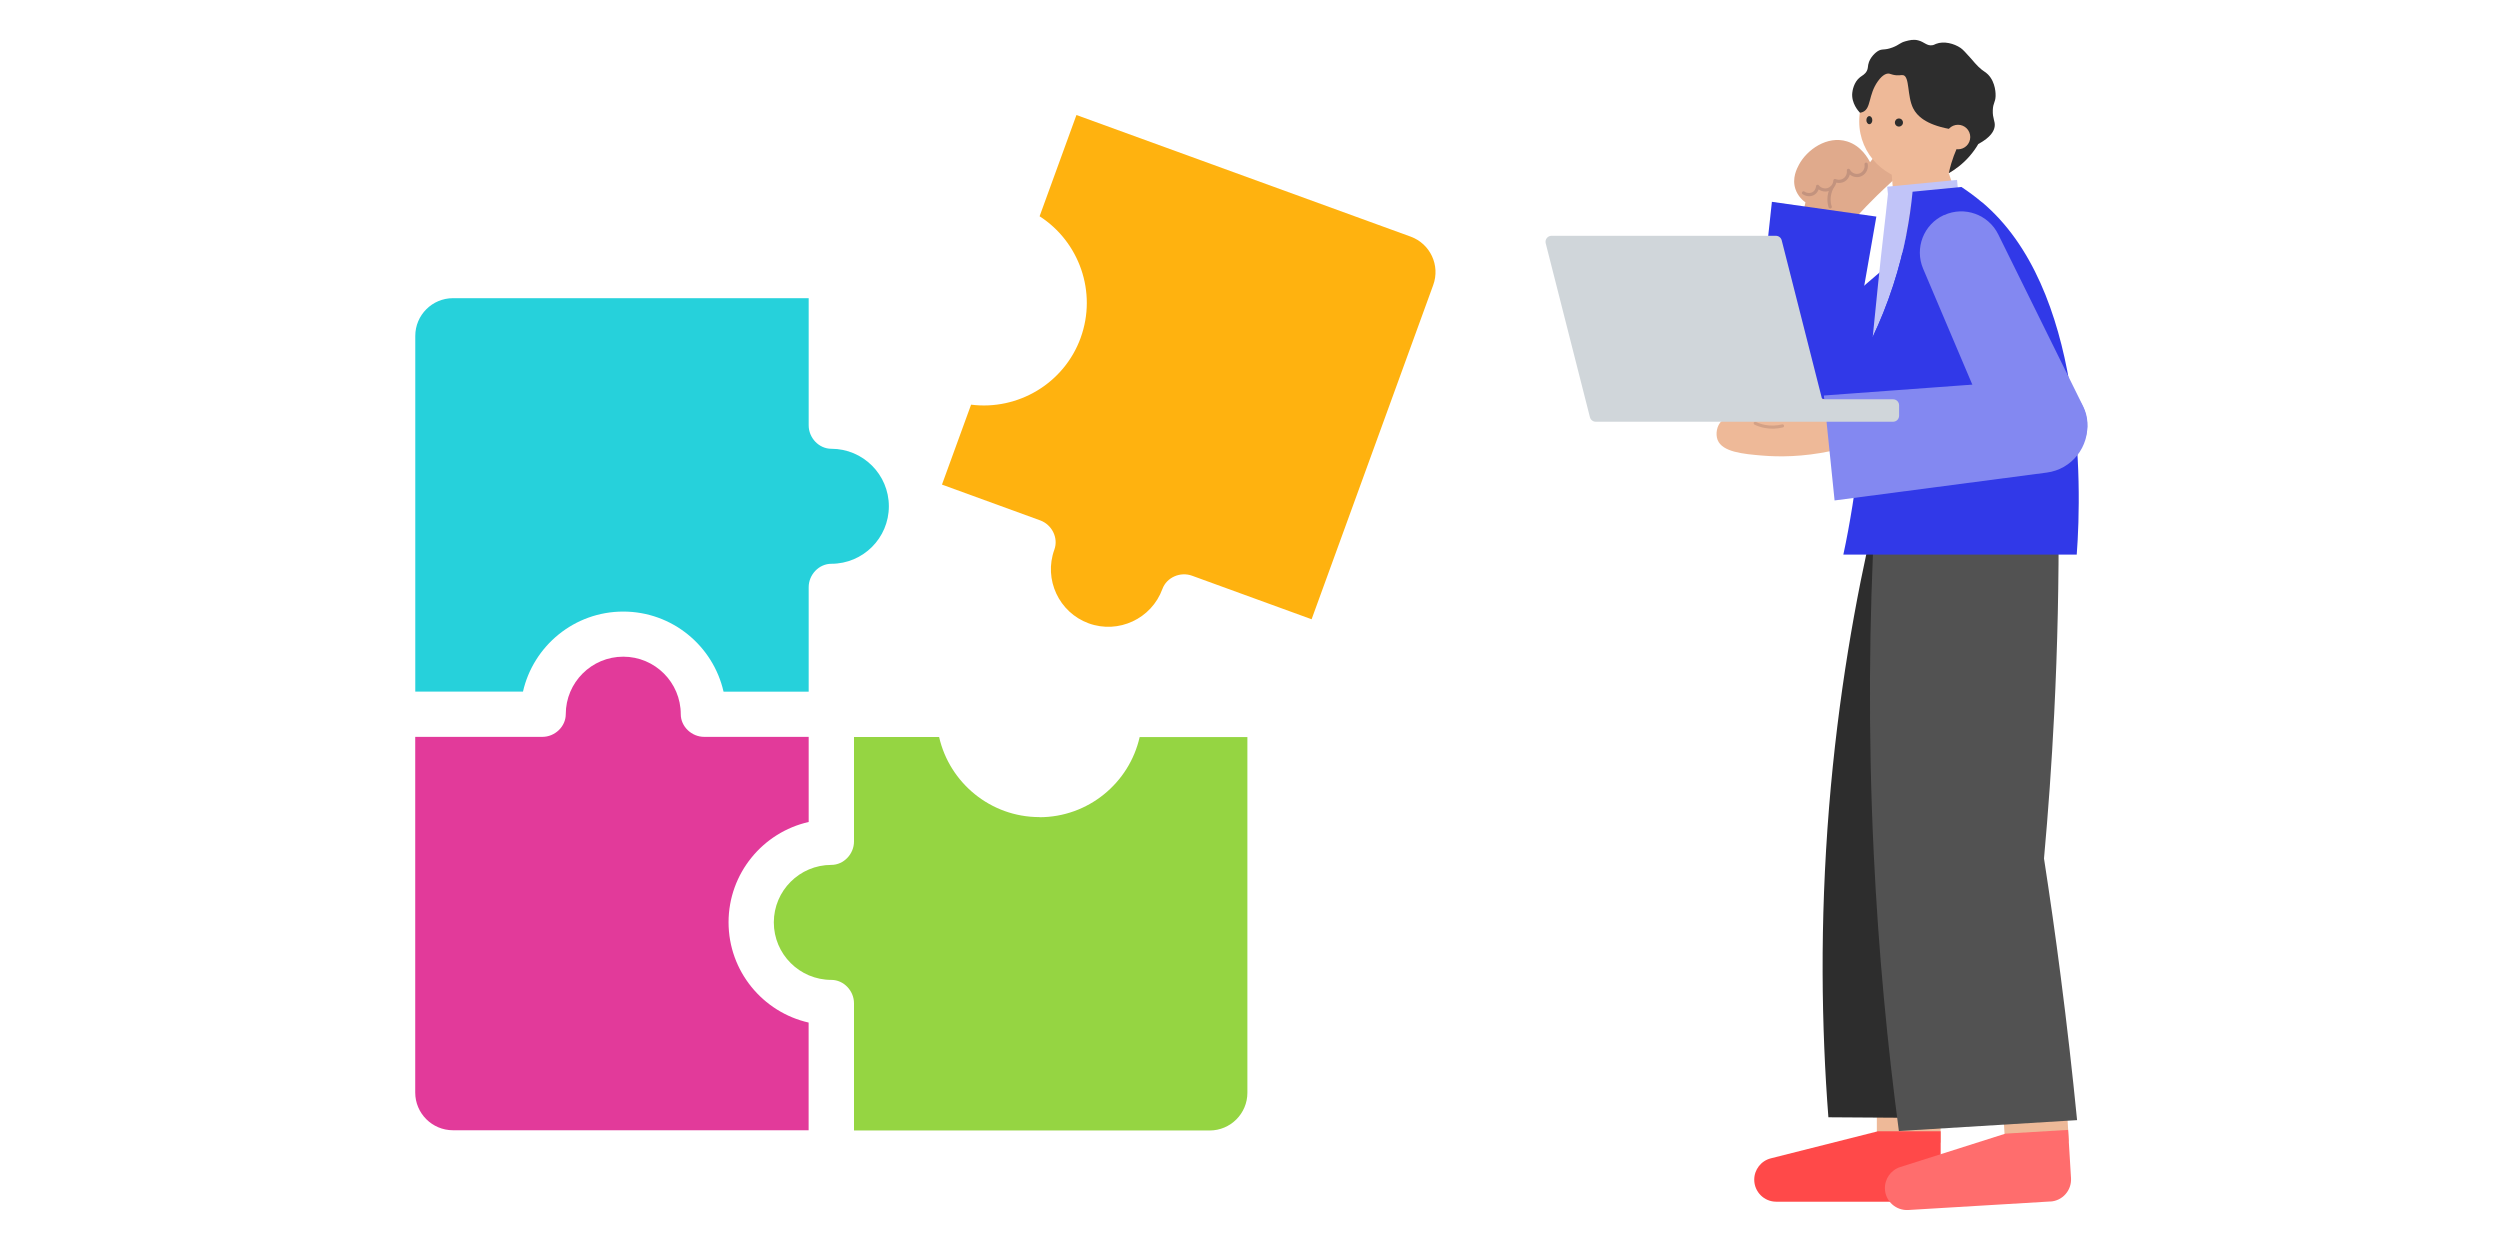 <svg width="180" height="90" viewBox="0 0 180 90" fill="none" xmlns="http://www.w3.org/2000/svg">
<mask id="mask0_12416_401414" style="mask-type:luminance" maskUnits="userSpaceOnUse" x="0" y="0" width="180" height="90">
<path d="M180 0H0V90H180V0Z" fill="white"/>
</mask>
<g mask="url(#mask0_12416_401414)">
<path d="M74.838 58.831C71.319 58.831 68.362 56.358 67.616 53.062H61.488V60.588C61.488 61.484 60.755 62.273 59.855 62.273C57.571 62.273 55.715 64.128 55.715 66.412C55.715 68.697 57.571 70.552 59.855 70.552C60.751 70.552 61.488 71.337 61.488 72.237V81.395H87.095C88.595 81.395 89.812 80.178 89.812 78.678V53.071H82.055C81.309 56.371 78.356 58.84 74.833 58.84L74.838 58.831Z" fill="#95D542"/>
<path d="M58.225 73.626C54.925 72.88 52.456 69.927 52.456 66.404C52.456 62.881 54.929 59.928 58.225 59.183V53.054H50.699C49.804 53.054 49.015 52.321 49.015 51.421C49.015 49.137 47.159 47.281 44.875 47.281C42.591 47.281 40.735 49.137 40.735 51.421C40.735 52.317 39.951 53.054 39.051 53.054H29.896V78.661C29.896 80.161 31.114 81.378 32.614 81.378H58.221V73.621L58.225 73.626Z" fill="#E23A9A"/>
<path d="M37.653 49.802C38.399 46.502 41.352 44.033 44.875 44.033C48.398 44.033 51.35 46.506 52.096 49.802H58.225V42.276C58.225 41.38 58.958 40.592 59.858 40.592C62.142 40.592 63.998 38.736 63.998 36.452C63.998 34.167 62.142 32.312 59.858 32.312C58.962 32.312 58.225 31.527 58.225 30.627V21.469H32.617C31.117 21.469 29.9 22.686 29.9 24.186V49.793H37.657L37.653 49.802Z" fill="#26D1DB"/>
<path d="M77.808 24.323C76.604 27.631 73.269 29.56 69.918 29.136L67.822 34.891L74.894 37.467C75.738 37.776 76.222 38.731 75.914 39.575C75.134 41.718 76.244 44.097 78.387 44.881C80.529 45.661 82.908 44.551 83.692 42.408C84.001 41.564 84.987 41.144 85.831 41.453L94.436 44.586L103.192 20.521C103.707 19.111 102.978 17.551 101.568 17.037L77.504 8.281L74.851 15.571C77.697 17.401 79.008 21.023 77.804 24.331L77.808 24.323Z" fill="#FFB20F"/>
<path d="M133.846 15.416C134.138 15.099 134.575 14.636 135.123 14.1C136.486 12.767 137.151 12.364 137.073 11.734C137.026 11.357 136.752 11.014 136.418 10.877C135.882 10.659 135.136 10.954 134.643 11.679C134.506 11.409 134.013 10.5 132.993 10.183C131.549 9.737 130.088 10.791 129.522 11.863C129.376 12.137 129.012 12.832 129.269 13.607C129.441 14.126 129.809 14.439 129.993 14.572C129.805 15.412 129.612 16.252 129.423 17.091L133.366 18.167C133.525 17.246 133.688 16.329 133.846 15.412V15.416Z" fill="#E0AA8C"/>
<path d="M129.767 13.968C129.733 13.93 129.728 13.87 129.758 13.822C129.797 13.771 129.865 13.754 129.921 13.793C130.114 13.925 130.363 13.93 130.538 13.81C130.727 13.677 130.748 13.454 130.753 13.411C130.753 13.364 130.787 13.321 130.834 13.308C130.877 13.295 130.928 13.308 130.958 13.347C131.108 13.531 131.348 13.604 131.571 13.544C131.815 13.475 131.987 13.257 132 12.995C132 12.957 132.021 12.922 132.055 12.901C132.085 12.88 132.128 12.875 132.163 12.893C132.193 12.905 132.454 13.012 132.698 12.863C132.891 12.747 132.998 12.52 132.973 12.28C132.968 12.224 132.998 12.172 133.054 12.155C133.11 12.138 133.165 12.164 133.191 12.211C133.32 12.455 133.598 12.575 133.855 12.498C134.125 12.417 134.297 12.13 134.245 11.842C134.233 11.778 134.275 11.718 134.34 11.705C134.404 11.693 134.464 11.735 134.477 11.8C134.55 12.207 134.314 12.601 133.928 12.721C133.667 12.798 133.388 12.734 133.187 12.567C133.135 12.773 133.007 12.953 132.823 13.064C132.595 13.201 132.36 13.184 132.214 13.15C132.145 13.445 131.927 13.681 131.635 13.762C131.395 13.831 131.143 13.78 130.941 13.638C130.898 13.754 130.821 13.895 130.675 13.998C130.423 14.178 130.067 14.17 129.793 13.985C129.784 13.981 129.78 13.973 129.771 13.968H129.767Z" fill="#C3937E"/>
<path d="M131.688 14.979C131.688 14.979 131.671 14.953 131.662 14.936C131.602 14.747 131.572 14.55 131.572 14.357C131.572 14.04 131.654 13.723 131.804 13.436C131.834 13.38 131.902 13.359 131.962 13.389C132.018 13.419 132.039 13.487 132.009 13.547C131.877 13.8 131.804 14.079 131.804 14.357C131.804 14.529 131.829 14.7 131.885 14.867C131.902 14.927 131.872 14.991 131.808 15.013C131.765 15.026 131.714 15.013 131.688 14.979Z" fill="#C3937E"/>
<path d="M141.934 17.765C140.854 16.573 139.019 16.457 137.798 17.503L127.302 26.495C126.029 27.583 125.909 29.508 127.037 30.75L127.568 31.337C128.695 32.576 130.619 32.645 131.828 31.483L141.792 21.905C142.954 20.79 143.014 18.956 141.934 17.765Z" fill="#3139E8"/>
<path d="M132.776 28.85L135.098 15.594L127.577 14.531L126.128 27.907C125.957 29.484 127.256 30.941 129.051 31.198C130.851 31.456 132.501 30.41 132.776 28.85Z" fill="#3139E8"/>
<path d="M139.723 75.828H135.133V82.274H139.723V75.828Z" fill="#EEB998"/>
<path d="M138.138 86.523H127.89C127.016 86.523 126.305 85.812 126.305 84.937C126.305 84.213 126.798 83.575 127.505 83.399C130.072 82.752 132.639 82.1 135.206 81.453H139.728V84.937C139.728 85.812 139.016 86.523 138.142 86.523H138.138Z" fill="#FF4949"/>
<path d="M148.572 75.75L143.99 76.024L144.376 82.457L148.957 82.183L148.572 75.75Z" fill="#EEB998"/>
<path d="M147.621 86.507L137.396 87.12C136.521 87.172 135.767 86.507 135.716 85.633C135.673 84.909 136.127 84.244 136.821 84.026C139.346 83.224 141.87 82.423 144.39 81.622L148.903 81.352L149.113 84.832C149.164 85.706 148.5 86.46 147.626 86.512L147.621 86.507Z" fill="#FF6D6D"/>
<path fill-rule="evenodd" clip-rule="evenodd" d="M144.874 80.53C140.464 80.5 136.054 80.474 131.644 80.444C131.151 74.037 131.014 66.498 131.695 58.098C132.338 50.187 133.577 43.158 134.982 37.18H148.217C146.485 45.078 144.749 52.977 143.014 60.871C143.631 67.424 144.252 73.972 144.874 80.525V80.53Z" fill="#2D2D2D"/>
<path fill-rule="evenodd" clip-rule="evenodd" d="M149.55 80.65C145.273 80.911 140.996 81.172 136.719 81.434C135.9 75.271 135.253 68.594 134.91 61.458C134.49 52.707 134.585 44.577 134.983 37.18H148.218C148.243 41.718 148.149 46.471 147.9 51.425C147.72 55.004 147.472 58.467 147.168 61.81C147.592 64.57 147.999 67.394 148.368 70.282C148.826 73.818 149.216 77.277 149.55 80.65Z" fill="#525252"/>
<path d="M141.788 16.909H136.564L136.195 12.469H140.314L141.788 16.909Z" fill="#EEB998"/>
<path d="M138.162 13.043C140.536 13.043 142.46 11.118 142.46 8.744C142.46 6.37 140.536 4.445 138.162 4.445C135.788 4.445 133.863 6.37 133.863 8.744C133.863 11.118 135.788 13.043 138.162 13.043Z" fill="#EEB998"/>
<path d="M137.752 7.808C137.302 6.917 137.507 5.528 137.032 5.412C136.882 5.378 136.697 5.476 136.299 5.382C136.11 5.339 136.076 5.301 135.969 5.296C135.887 5.296 135.592 5.305 135.202 5.858C134.512 6.831 134.73 7.787 134.139 8.056C134.045 8.099 133.963 8.112 133.916 8.117C133.813 8.009 133.286 7.435 133.363 6.685C133.376 6.548 133.466 5.914 133.925 5.558C134.092 5.429 134.293 5.348 134.417 5.095C134.499 4.928 134.477 4.829 134.512 4.658C134.619 4.092 135.12 3.736 135.163 3.707C135.523 3.462 135.635 3.659 136.277 3.411C136.766 3.222 136.775 3.081 137.216 2.965C137.473 2.897 137.765 2.819 138.103 2.905C138.553 3.017 138.733 3.321 139.127 3.256C139.243 3.239 139.277 3.205 139.393 3.158C139.955 2.939 140.692 3.128 141.172 3.458C141.339 3.574 141.532 3.792 141.922 4.225C142.166 4.499 142.23 4.598 142.436 4.795C142.817 5.164 142.916 5.138 143.139 5.365C143.709 5.948 143.687 6.822 143.683 6.917C143.666 7.388 143.503 7.392 143.482 7.928C143.456 8.541 143.662 8.716 143.619 9.089C143.58 9.415 143.357 9.874 142.436 10.371C142.282 10.641 142.076 10.937 141.81 11.245C141.292 11.841 140.735 12.226 140.315 12.466C140.362 12.248 140.417 12.017 140.49 11.772C140.606 11.391 140.735 11.044 140.867 10.744C140.687 10.255 140.503 9.767 140.323 9.278C138.652 8.961 138.017 8.335 137.752 7.804V7.808Z" fill="#2D2D2D"/>
<path d="M140.975 10.75C141.463 10.75 141.858 10.356 141.858 9.867C141.858 9.379 141.463 8.984 140.975 8.984C140.486 8.984 140.092 9.379 140.092 9.867C140.092 10.356 140.486 10.75 140.975 10.75Z" fill="#EEB998"/>
<path d="M134.593 8.942C134.713 8.942 134.807 8.814 134.807 8.651C134.807 8.488 134.709 8.359 134.593 8.359C134.477 8.359 134.379 8.488 134.379 8.651C134.379 8.814 134.477 8.942 134.593 8.942Z" fill="#2D2D2D"/>
<path d="M136.723 9.114C136.882 9.114 137.014 8.986 137.014 8.823C137.014 8.66 136.886 8.531 136.723 8.531C136.56 8.531 136.432 8.66 136.432 8.823C136.432 8.986 136.56 9.114 136.723 9.114Z" fill="#2D2D2D"/>
<path d="M140.906 12.953L135.879 13.442L136.029 14.98L141.056 14.492L140.906 12.953Z" fill="#C1C4F8"/>
<path d="M137.703 13.812C137.112 13.868 136.52 13.928 135.929 13.988C135.835 14.918 135.727 15.848 135.62 16.787C135.35 19.088 135.102 21.642 134.836 24.265C135.355 23.172 135.864 21.934 136.314 20.545C137.146 17.983 137.532 15.672 137.707 13.812H137.703Z" fill="#C1C4F8"/>
<path d="M142.685 14.55C142.231 14.168 141.742 13.804 141.219 13.461C140.049 13.577 138.875 13.692 137.705 13.804C137.529 15.664 137.144 17.974 136.312 20.537C135.862 21.921 135.352 23.16 134.834 24.257C134.285 29.751 133.676 35.541 132.721 39.929H149.525C149.919 34.782 150.035 20.682 142.689 14.545L142.685 14.55Z" fill="#3139E8"/>
<path d="M139.962 15.485C138.501 16.153 137.836 17.867 138.466 19.35L143.866 32.075C144.522 33.617 146.318 34.312 147.843 33.617L148.563 33.288C150.085 32.589 150.732 30.772 149.991 29.267L143.875 16.878C143.163 15.433 141.432 14.82 139.971 15.489L139.962 15.485Z" fill="#8388F1"/>
<path d="M130.709 28.582C129.959 28.415 128.725 28.149 127.375 28.535C126.835 28.689 126.012 28.925 125.871 29.52C125.798 29.833 125.939 30.129 126.059 30.317C125.883 30.219 125.592 30.082 125.215 30.035C124.958 30.005 124.362 29.936 123.968 30.3C123.603 30.635 123.505 31.252 123.668 31.676C124.011 32.55 125.515 32.688 126.903 32.803C128.069 32.898 129.766 32.91 131.836 32.473V28.903C131.588 28.813 131.198 28.685 130.709 28.573V28.582Z" fill="#EEB998"/>
<path d="M126.266 30.476C126.266 30.519 126.292 30.557 126.331 30.579C126.558 30.686 126.794 30.763 127.038 30.81C127.475 30.896 127.921 30.883 128.366 30.776C128.426 30.763 128.465 30.703 128.448 30.639C128.435 30.579 128.371 30.54 128.311 30.557C127.899 30.656 127.484 30.669 127.076 30.591C126.849 30.549 126.631 30.476 126.421 30.377C126.365 30.352 126.296 30.377 126.271 30.433C126.266 30.45 126.258 30.463 126.258 30.48L126.266 30.476Z" fill="#D3A186"/>
<path d="M146.687 27.349L131.318 28.477L132.09 36.032L147.368 34.026C149.168 33.791 150.458 32.162 150.27 30.354C150.085 28.545 148.495 27.212 146.683 27.345L146.687 27.349Z" fill="#8388F1"/>
<path d="M136.302 28.749H131.193L128.283 17.302C128.232 17.109 128.061 16.977 127.863 16.977H111.711C111.428 16.977 111.222 17.242 111.291 17.517L114.475 30.039C114.526 30.232 114.698 30.365 114.895 30.365H136.302C136.542 30.365 136.735 30.172 136.735 29.932V29.182C136.735 28.942 136.542 28.749 136.302 28.749Z" fill="#D0D6DA"/>
</g>
</svg>
